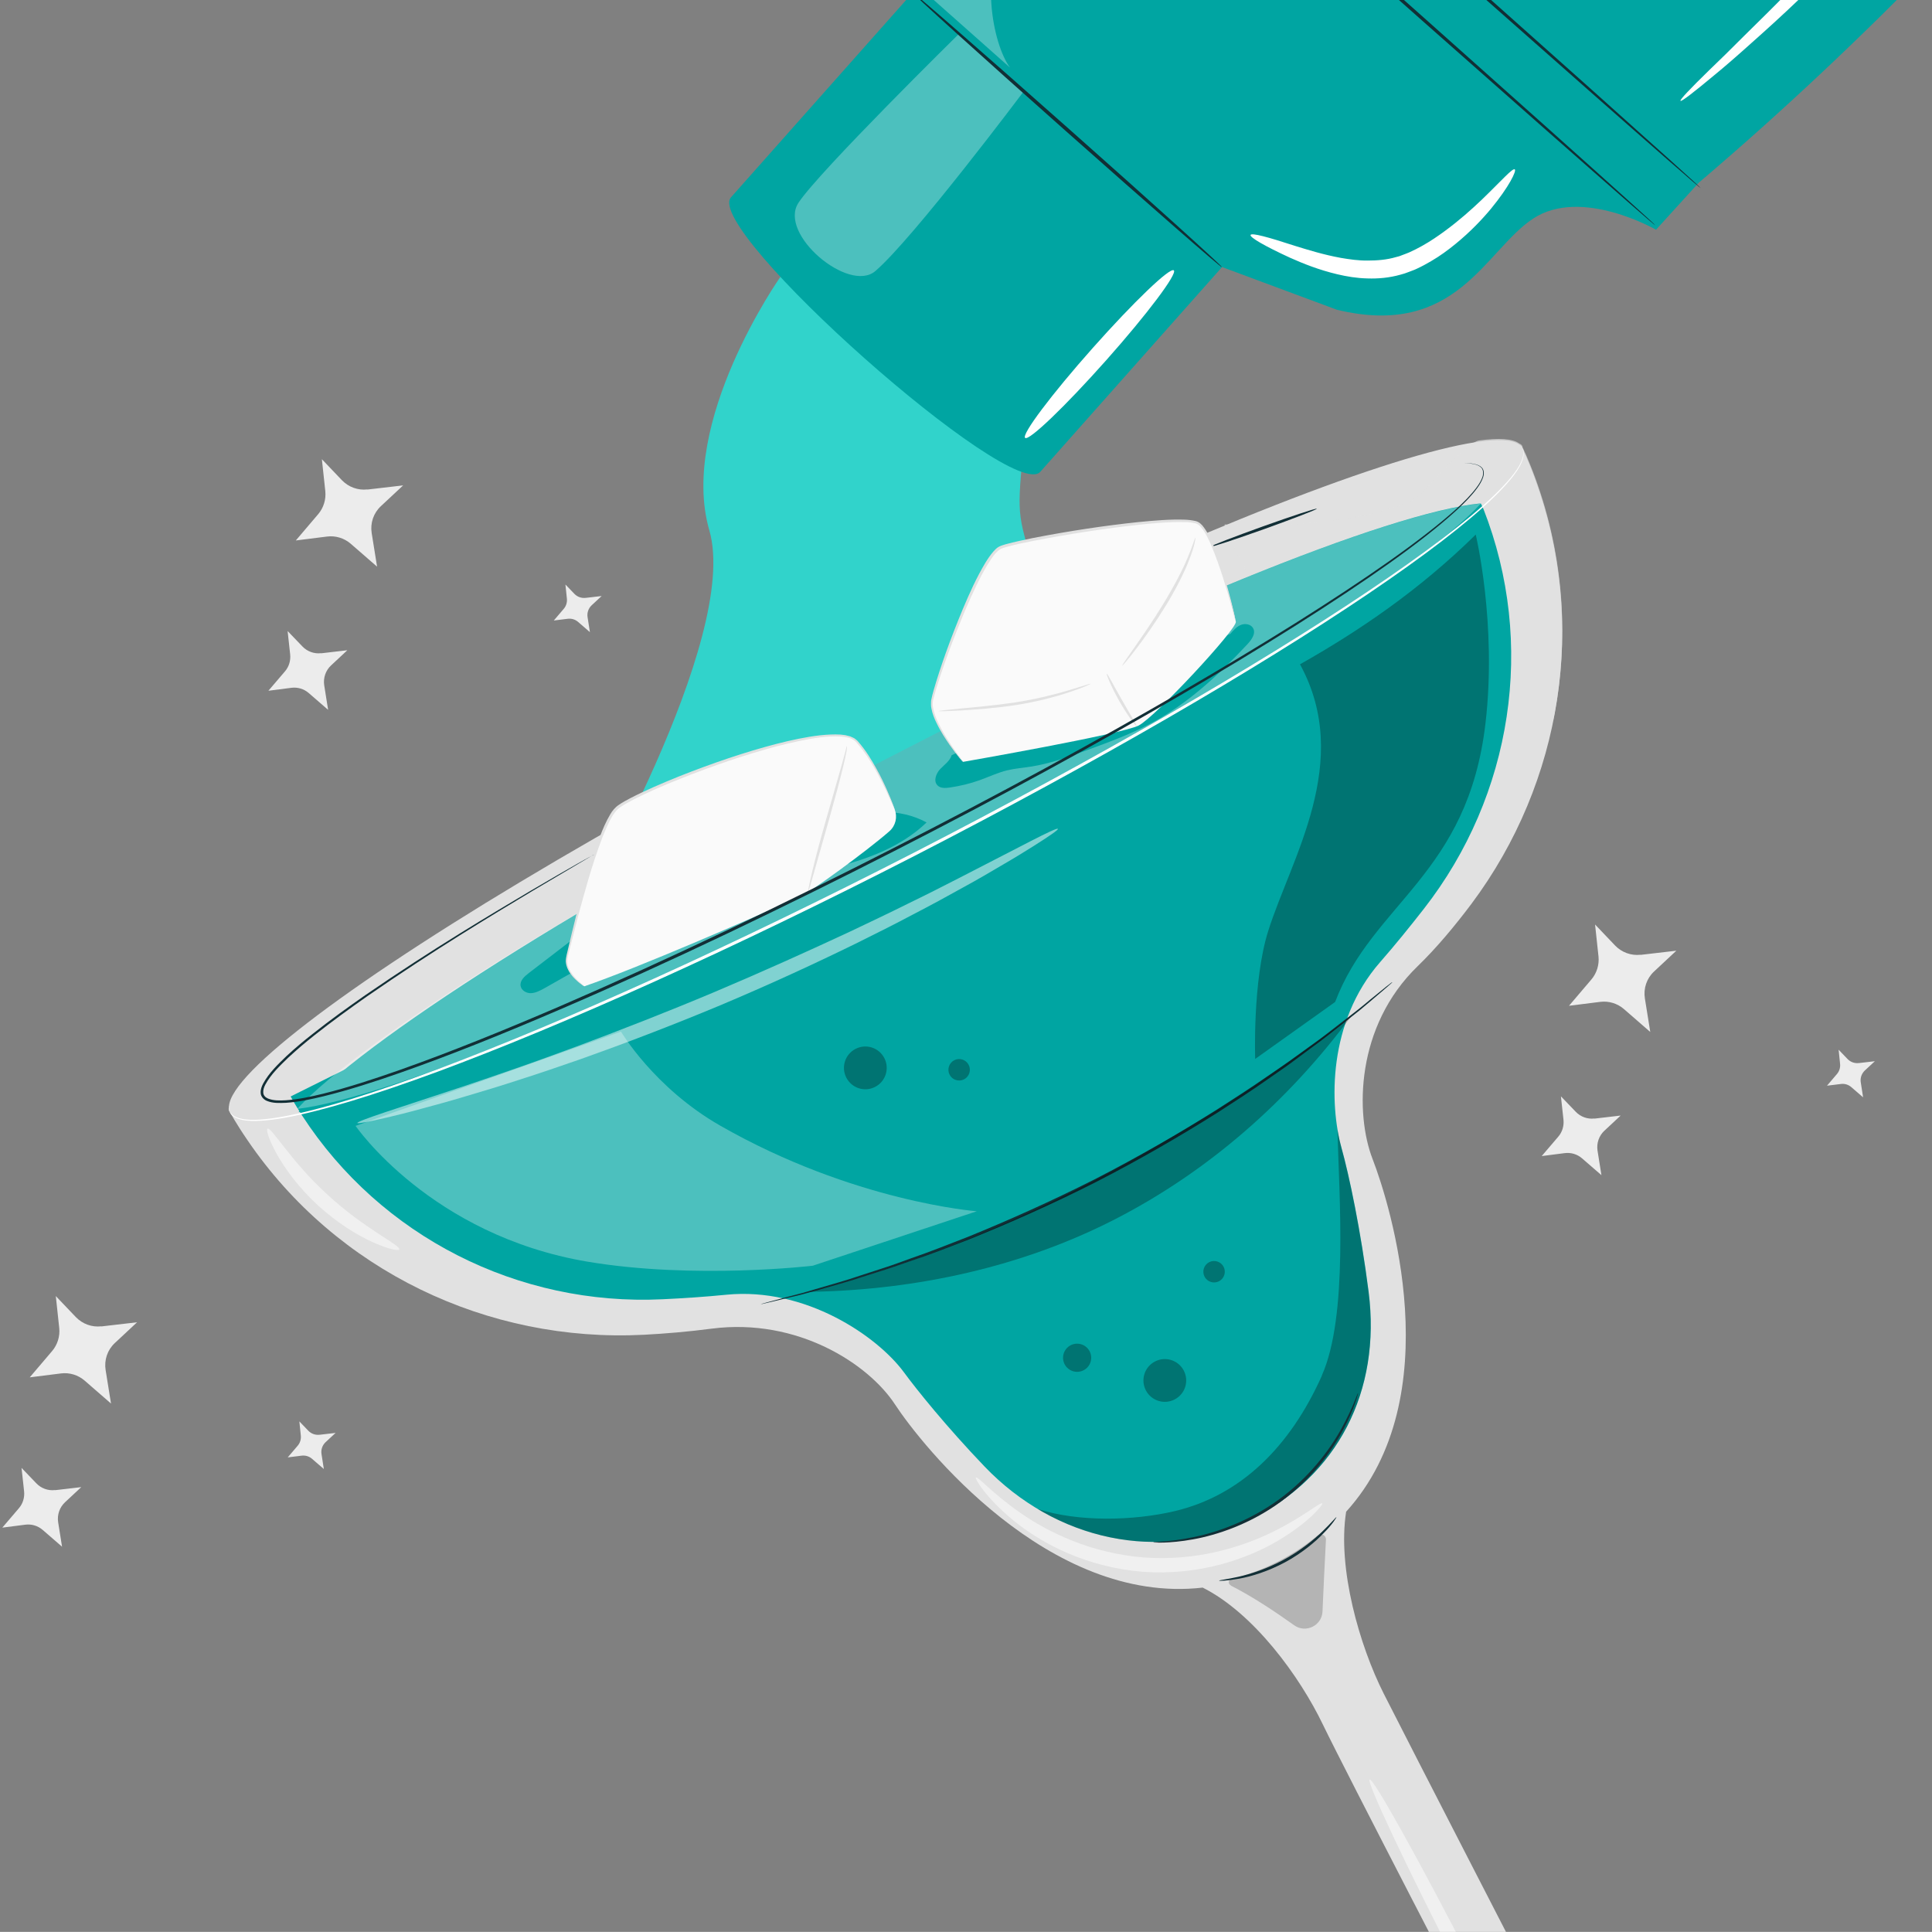 <?xml version="1.0" encoding="UTF-8"?>
<svg id="Your_Design_Here" data-name="Your Design Here" xmlns="http://www.w3.org/2000/svg" xmlns:xlink="http://www.w3.org/1999/xlink" viewBox="0 0 157.86 157.85">
  <rect x="0" y="0" width="157.86" height="157.85" fill="#808080" stroke="none"/>
  <defs>
    <style>
      .cls-1 {
        fill: none;
      }

      .cls-2 {
        fill: #00a5a2;
      }

      .cls-3, .cls-4 {
        fill: #fff;
      }

      .cls-3, .cls-5 {
        opacity: .3;
      }

      .cls-6 {
        clip-path: url(#clippath-1);
      }

      .cls-7 {
        clip-path: url(#clippath-3);
      }

      .cls-8 {
        clip-path: url(#clippath-2);
      }

      .cls-9 {
        fill: #fafafa;
      }

      .cls-10 {
        fill: #31d3cb;
      }

      .cls-11 {
        opacity: .7;
      }

      .cls-11, .cls-12 {
        fill: #e1e1e1;
      }

      .cls-13 {
        opacity: .5;
      }

      .cls-14 {
        opacity: .2;
      }

      .cls-15 {
        fill: #122f36;
      }

      .cls-16 {
        clip-path: url(#clippath);
      }

      .cls-17 {
        fill: #ececec;
      }
    </style>
    <clipPath id="clippath">
      <rect class="cls-1" y="-262.86" width="400" height="225"/>
    </clipPath>
    <clipPath id="clippath-1">
      <polygon class="cls-1" points="-74.7 -37.86 198.96 -361.93 440.03 -163.2 166.37 160.86 -74.7 -37.86"/>
    </clipPath>
    <clipPath id="clippath-2">
      <rect class="cls-1" width="157.86" height="157.85"/>
    </clipPath>
    <clipPath id="clippath-3">
      <polygon class="cls-1" points="-75.73 138.1 91.63 -56.69 230.24 57.56 62.88 252.36 -75.73 138.1"/>
    </clipPath>
  </defs>
  <g class="cls-16">
    <g class="cls-6">
      <path class="cls-12" d="M356.68,38.2s-2.91-7.32-14.86-4.02c-11.95,3.29-17.33,7.76-23.77,8.51-6.44.75-16.08-1.98-22.58-6.88-6.5-4.91-13.08-17.16-16.43-23.69s-21.89-42.52-25.41-49.49c-3.43-6.79-6.6-17.81-5.33-25.85,14.82-16.33,6.23-43.76,3.76-50.13-2.47-6.37-2.44-18.85,6.42-27.42,2.72-2.63,5.33-5.77,7.64-8.86,12.95-17.32,16.49-40,9.07-60.31-1.02-2.8-1.82-4.4-1.82-4.4,0,0,.38-2.6-13.1,2.27-16.91,6.12-64.38,29.08-79.87,36.63l-.05-.1s-.87.47-2.43,1.31c-1.59.78-2.48,1.21-2.48,1.21l.05.1c-15.16,8.19-61.48,33.39-76.3,43.57-11.82,8.11-9.48,9.32-9.48,9.32,0,0,.84,1.58,2.51,4.04,12.59,18.46,34.03,28.77,56.35,27.6,2.93-.15,6.15-.43,9.6-.87,12.23-1.57,22.29,5.04,26.03,10.76,3.74,5.72,21.83,28.58,43.74,26.05,7.28,3.65,13.8,12.65,17.1,19.5,3.23,6.7,22.06,42.96,25.41,49.49,3.35,6.52,9.48,19.01,9.68,27.15.2,8.14-3.2,17.56-7.56,22.36-4.36,4.8-11.13,6.57-20.77,14.36-9.64,7.79-5.39,14.42-5.39,14.42"/>
    </g>
  </g>
  <g class="cls-8">
    <g class="cls-7">
      <g>
        <g>
          <ellipse class="cls-12" cx="71.6" cy="63.75" rx="59.36" ry="6.8" transform="translate(-21.21 39.74) rotate(-27.18)"/>
          <path class="cls-12" d="M172.3,181.83s-1.67-4.21-8.54-2.31c-6.87,1.89-9.97,4.46-13.67,4.89-3.7.43-9.25-1.14-12.98-3.96-3.74-2.82-7.52-9.87-9.44-13.62-1.93-3.75-12.59-24.45-14.61-28.45-1.97-3.9-3.8-10.24-3.07-14.86,8.52-9.39,3.58-25.16,2.16-28.82-1.42-3.66-1.4-10.84,3.69-15.76,1.56-1.51,3.06-3.32,4.39-5.09,7.44-9.96,9.48-23,5.21-34.68-.59-1.61-1.05-2.53-1.05-2.53,0,0,.22-1.5-7.53,1.31-9.72,3.52-37.02,16.72-45.92,21.06l-.03-.06s-.5.27-1.4.75c-.91.45-1.43.7-1.43.7l.03.06c-8.72,4.71-35.35,19.2-43.87,25.05-6.79,4.66-5.45,5.36-5.45,5.36,0,0,.48.91,1.45,2.32,7.24,10.61,19.57,16.54,32.4,15.87,1.69-.09,3.54-.24,5.52-.5,7.03-.9,12.81,2.9,14.96,6.18,2.15,3.29,12.55,16.43,25.15,14.98,4.18,2.1,7.94,7.27,9.83,11.21,1.86,3.85,12.68,24.7,14.61,28.45s5.45,10.93,5.56,15.61c.12,4.68-1.84,10.1-4.35,12.86-2.51,2.76-6.4,3.77-11.94,8.26-5.54,4.48-3.1,8.29-3.1,8.29"/>
          <path class="cls-11" d="M126.91,58.88c1.33-6.52.89-13.37-1.46-19.81-.59-1.61-1.05-2.53-1.05-2.53,0,0,.03-.18-.26-.3-.53-.4-1.65-.47-3.29-.25-1.06.15-4.74,4.43-4.93,4.57-1.38.98-6.8,2.71-15.87,2.29,0,0,2.26,7.07,8.96,11.52,7.95,5.27,17.9,4.5,17.9,4.5Z"/>
          <g>
            <path class="cls-2" d="M23.75,89.59s.31.59.93,1.55c6.42,9.9,17.67,15.59,29.46,15.02,1.71-.08,3.5-.2,5.21-.37,6.47-.64,12.34,3.39,14.51,6.34,1.02,1.39,3.44,4.41,6.59,7.7,5.76,6.01,14.31,7.95,21.67,4.34h0c7.2-3.54,10.74-10.52,9.71-18.61-.64-5.02-1.59-9.53-2.22-11.78-.98-3.53-1.13-10.27,3.16-15.17,1.21-1.38,2.43-2.89,3.57-4.35,7.25-9.29,9.17-21.7,4.87-32.67l-.21-.45L23.75,89.59Z"/>
            <path class="cls-2" d="M24.4,90.87c7.56-.74,27.77-8.83,50.57-20.55,22.81-11.71,41-23.48,46.01-29.19-7.56.74-27.61,8.9-50.42,20.61-22.81,11.71-41.16,23.42-46.17,29.13Z"/>
            <path class="cls-3" d="M24.27,90.61c7.48-.9,27.63-9.1,50.44-20.81,22.81-11.71,41.2-23.1,46.29-28.66-7.72.77-27.61,8.9-50.42,20.61-22.81,11.71-41.21,23.3-46.3,28.86Z"/>
            <path class="cls-15" d="M113.76,80.26s-.03.04-.11.11c-.08.07-.19.17-.33.29-.31.26-.74.63-1.3,1.11-.28.24-.6.5-.94.79-.35.28-.74.59-1.15.91-.83.65-1.75,1.41-2.83,2.18-.53.39-1.09.81-1.67,1.24-.58.43-1.21.84-1.84,1.29-1.27.9-2.67,1.8-4.14,2.75-2.96,1.86-6.29,3.8-9.88,5.64-3.6,1.83-7.13,3.38-10.37,4.69-1.63.63-3.18,1.24-4.66,1.73-.74.25-1.44.51-2.13.73-.69.22-1.35.43-1.98.63-1.26.41-2.42.72-3.43,1.01-.51.14-.98.27-1.41.39-.44.11-.83.21-1.2.29-.71.17-1.26.31-1.66.4-.18.04-.32.07-.43.1-.1.02-.15.03-.15.03,0,0,.05-.02.14-.05.11-.03.25-.07.43-.12.39-.11.94-.25,1.64-.44.36-.09.76-.2,1.19-.31.43-.13.9-.26,1.4-.41,1.01-.3,2.16-.61,3.41-1.04.63-.2,1.29-.42,1.97-.64.69-.22,1.39-.49,2.12-.75,1.47-.5,3.01-1.12,4.64-1.75,3.24-1.32,6.75-2.88,10.35-4.7,3.59-1.84,6.91-3.77,9.88-5.61,1.47-.95,2.87-1.83,4.14-2.73.64-.44,1.26-.86,1.85-1.28.58-.42,1.14-.83,1.68-1.22,1.08-.76,2.01-1.51,2.84-2.15.41-.32.8-.62,1.16-.9.35-.28.67-.54.95-.78.57-.46,1.01-.82,1.32-1.07.15-.11.26-.2.35-.27.08-.06.12-.09.12-.09Z"/>
            <path class="cls-3" d="M29.05,91.99s6.13,8.94,18.96,11.1c8.77,1.47,18.4.33,18.4.33l13.4-4.45s-10.06-.76-20.97-7c-5.4-3.09-8.1-7.68-8.1-7.68l-21.68,7.7Z"/>
            <g class="cls-5">
              <path d="M66.15,105.55c.06,0,.12,0,.18,0,8.53-.16,17.16-2.02,24.76-5.92,7.65-3.92,14.18-9.68,19.3-16.58-14.51,10.9-29.12,18.61-44.24,22.5Z"/>
            </g>
            <g class="cls-5">
              <path d="M108.01,112.4c-2.6,5.82-6.63,9.79-12.02,11.07-3.38.8-7.91.9-11.22-.18,5.27,3.15,11.66,3.67,17.34.88h0c7.2-3.54,10.74-10.52,9.71-18.61-.64-5.02-1.59-9.53-2.22-11.78-.12-.44-.23-.93-.32-1.46h0c.13,5.35.9,15.2-1.28,20.08Z"/>
            </g>
            <g class="cls-14">
              <path d="M100.56,129.55c1.81.92,3.6,2.12,5.19,3.25.94.67,2.26.03,2.31-1.13.09-1.95.17-3.9.28-5.86.02-.37-.4-.58-.68-.35-2.04,1.69-4.47,2.92-7.05,3.56-.25.06-.28.4-.05.51Z"/>
            </g>
            <path class="cls-15" d="M110.97,113.82s-.01.08-.05.22c-.04.14-.1.35-.2.61-.18.53-.49,1.28-.97,2.17-.93,1.77-2.62,4.07-5.11,5.89-2.49,1.82-5.2,2.72-7.17,3.07-.99.18-1.8.24-2.36.26-.28.01-.5,0-.65,0-.15,0-.22,0-.22-.02,0-.02.31-.03.87-.08.56-.04,1.36-.13,2.33-.33,1.94-.38,4.6-1.3,7.06-3.09,2.46-1.79,4.14-4.04,5.1-5.78.48-.87.82-1.61,1.03-2.12.21-.52.32-.81.34-.8Z"/>
            <path class="cls-15" d="M109.2,123.97s-.07.14-.24.37c-.17.23-.43.55-.79.91-.7.74-1.8,1.66-3.17,2.4-1.38.74-2.74,1.16-3.75,1.34-.5.09-.91.14-1.2.16-.28.02-.44.02-.44,0,0-.04.62-.1,1.6-.32.98-.22,2.31-.65,3.67-1.38,1.35-.73,2.44-1.61,3.16-2.31.73-.7,1.12-1.19,1.15-1.17Z"/>
            <g class="cls-13">
              <path class="cls-4" d="M127.67,176.09c-.29.15-4.05-6.6-8.4-15.08-4.35-8.48-7.65-15.47-7.36-15.61s4.05,6.6,8.4,15.08,7.65,15.46,7.36,15.61Z"/>
            </g>
            <g class="cls-13">
              <path class="cls-4" d="M108.04,122.84c.09.08-1.06,1.53-3.59,3.03-1.26.75-2.87,1.47-4.76,1.97-1.88.5-4.04.75-6.3.59-2.25-.18-4.35-.75-6.14-1.52-1.79-.77-3.28-1.73-4.41-2.65-2.28-1.86-3.21-3.46-3.1-3.53.15-.13,1.29,1.25,3.6,2.86,1.15.81,2.61,1.64,4.33,2.32,1.71.68,3.7,1.18,5.81,1.35,2.12.15,4.15-.05,5.95-.47,1.8-.42,3.36-1.02,4.62-1.65,2.52-1.25,3.86-2.45,3.99-2.3Z"/>
            </g>
            <path class="cls-5" d="M102.56,86.53s-.23-6.35,1.06-10.45c1.88-5.97,6.95-13.85,2.6-21.8,4.78-2.7,9.73-6.04,14.36-10.6,0,0,1.74,7.28.8,15.38-1.43,12.43-9.21,14.69-12.29,22.81l-6.54,4.66Z"/>
            <g class="cls-13">
              <path class="cls-4" d="M86.43,67.74c.04.07-.68.57-2.01,1.41-.67.42-1.49.93-2.46,1.49-.97.57-2.06,1.22-3.3,1.89-1.23.69-2.59,1.43-4.06,2.19-1.46.78-3.05,1.57-4.72,2.4-3.35,1.64-7.08,3.36-11.05,5.03-3.98,1.66-7.81,3.12-11.33,4.37-1.76.61-3.44,1.19-5.02,1.69-1.58.52-3.06.96-4.41,1.36-1.35.41-2.58.74-3.66,1.03-1.08.3-2.02.53-2.79.71-1.54.36-2.39.52-2.42.45-.02-.08.8-.39,2.29-.89,1.51-.5,3.67-1.21,6.33-2.09,1.33-.45,2.79-.94,4.35-1.49,1.56-.54,3.22-1.15,4.96-1.79,3.48-1.3,7.29-2.78,11.24-4.44,3.95-1.67,7.67-3.35,11.04-4.92,1.68-.8,3.27-1.55,4.75-2.29,1.49-.72,2.86-1.42,4.11-2.06,2.49-1.28,4.51-2.33,5.92-3.05,1.4-.72,2.2-1.09,2.24-1.02Z"/>
            </g>
            <g class="cls-13">
              <path class="cls-4" d="M32.63,102.09c-.06.14-.9-.02-2.16-.59-.63-.28-1.35-.67-2.12-1.17-.76-.5-1.56-1.11-2.35-1.82-.78-.72-1.45-1.46-2.02-2.18-.56-.72-1.01-1.41-1.35-2.01-.67-1.21-.91-2.03-.77-2.1.31-.16,1.95,2.73,4.93,5.42,2.94,2.73,5.97,4.12,5.83,4.44Z"/>
            </g>
            <path class="cls-15" d="M77.07,54.15s-.17.12-.49.3c-.37.2-.83.44-1.38.73-1.17.61-2.79,1.44-4.58,2.34-1.78.89-3.38,1.69-4.6,2.3-.56.27-1.03.5-1.4.68-.33.16-.52.24-.53.22,0-.01.17-.12.49-.3.36-.2.82-.45,1.37-.75.6-.32,1.29-.68,2.04-1.09.78-.4,1.63-.83,2.53-1.28,1.8-.9,3.43-1.7,4.62-2.27.56-.26,1.03-.49,1.41-.67.34-.15.52-.23.53-.22Z"/>
            <path class="cls-10" d="M63.76,22.63s-8.36,11.87-5.8,20.71-10.75,31.61-10.75,31.61l42.35-21.74s-3.36-.76-4.85-5.94c-1.49-5.18-1.64-4.81-1.15-10.02.49-5.21-10.57-14.38-10.57-14.38l-9.22-.23Z"/>
            <path class="cls-15" d="M107.59,41.57c.02.06-1.9.8-4.29,1.66-2.39.85-4.35,1.5-4.37,1.43-.02-.06,1.9-.8,4.29-1.66,2.39-.85,4.35-1.5,4.37-1.43Z"/>
            <path class="cls-5" d="M72.26,86.46c.44.86.1,1.91-.76,2.35s-1.91.1-2.35-.76-.1-1.91.76-2.35,1.91-.1,2.35.76Z"/>
            <path class="cls-5" d="M96.73,112c.44.86.1,1.91-.76,2.35s-1.91.1-2.35-.76-.1-1.91.76-2.35,1.91-.1,2.35.76Z"/>
            <circle class="cls-5" cx="88.01" cy="110.94" r="1.15"/>
            <path class="cls-5" d="M79.15,87.01c.22.43.05.96-.38,1.18s-.96.05-1.18-.38-.05-.96.38-1.18.96-.05,1.18.38Z"/>
            <path class="cls-5" d="M99.98,103.51c.22.43.05.96-.38,1.18s-.96.05-1.18-.38-.05-.96.38-1.18.96-.05,1.18.38Z"/>
            <g>
              <path class="cls-2" d="M68.74,67.32l-20.17,8.07c-1.79,1.38-3.58,2.75-5.38,4.13-.35.27-.73.62-.65,1.05.07.37.49.6.86.58s.73-.21,1.06-.39c2.53-1.43,5.06-2.87,7.6-4.3,2.36-1.34,4.74-2.68,7.31-3.55,2.77-.93,5.69-1.3,8.53-1.97,2.84-.67,5.7-1.71,7.81-3.74-2.13-1.16-4.87-1.12-6.97.12Z"/>
              <path class="cls-2" d="M77.76,61.7c-.14.48-.6.78-.94,1.14-.34.36-.57.98-.22,1.33.24.25.64.23.99.18.83-.12,1.66-.32,2.45-.6.75-.27,1.48-.62,2.26-.81.63-.15,1.28-.2,1.92-.3,1.56-.24,3.06-.78,4.55-1.33,1.86-.68,3.72-1.36,5.46-2.31,2.94-1.61,5.42-3.93,7.71-6.38.33-.36.69-.86.45-1.29-.18-.33-.65-.41-1-.27s-.61.44-.86.73"/>
              <g>
                <path class="cls-9" d="M47.74,80.58s-1.72-1.11-1.43-2.35c.95-4.04,2.77-11.07,4.07-12.2,1.84-1.6,17.57-7.68,19.59-5.47,1.4,1.53,2.55,4.13,3.13,5.58.25.62.08,1.33-.43,1.78-1.86,1.63-6.48,4.98-7.22,5.31-4.18,1.88-13.28,5.84-17.71,7.36Z"/>
                <g>
                  <path class="cls-9" d="M47.74,80.58s-1.72-1.11-1.43-2.35c.95-4.04,2.77-11.07,4.07-12.2,1.84-1.6,17.57-7.68,19.59-5.47,1.4,1.53,2.55,4.13,3.13,5.58"/>
                  <path class="cls-12" d="M73.1,66.13s-.02-.03-.05-.1c-.04-.08-.08-.18-.13-.3-.12-.26-.29-.65-.52-1.14-.23-.49-.53-1.09-.91-1.76-.39-.67-.85-1.42-1.49-2.14-.29-.37-.81-.48-1.33-.51-.52-.03-1.07,0-1.64.07-1.13.14-2.32.41-3.57.73-2.48.66-5.17,1.57-7.92,2.67-1.38.55-2.71,1.12-3.95,1.77-.31.16-.61.33-.89.52-.28.18-.47.43-.65.71-.34.57-.59,1.18-.83,1.77-.91,2.4-1.5,4.65-2.01,6.53-.24.94-.46,1.79-.65,2.55-.08.37-.21.73-.21,1.04,0,.32.12.6.26.83.28.46.6.74.81.93.11.09.19.16.25.21.06.05.09.07.08.07,0,0-.04-.01-.1-.05-.06-.04-.15-.1-.27-.19-.22-.18-.56-.45-.86-.92-.14-.23-.28-.53-.29-.88,0-.35.12-.69.2-1.07.18-.75.38-1.61.62-2.56.49-1.89,1.06-4.14,1.97-6.56.23-.6.49-1.22.84-1.81.17-.29.41-.59.71-.78.29-.2.6-.37.91-.53,1.25-.65,2.59-1.22,3.97-1.78,2.77-1.1,5.46-2.01,7.96-2.66,1.25-.32,2.45-.58,3.6-.71.57-.06,1.13-.09,1.67-.06.13.02.27.03.4.05.13.03.26.07.39.1.12.06.25.1.36.17.1.09.22.16.29.26.65.74,1.1,1.51,1.48,2.19.38.68.66,1.28.88,1.78.22.5.38.89.48,1.16.05.12.08.22.11.31.02.07.03.11.03.11Z"/>
                </g>
                <path class="cls-12" d="M69.18,60.96c.16.03-.51,2.72-1.44,6-.46,1.61-.87,3.07-1.19,4.19-.14.5-.26.92-.36,1.27-.09.3-.14.46-.16.46-.02,0,0-.17.07-.48.06-.31.16-.75.29-1.29.26-1.09.66-2.58,1.13-4.22.46-1.61.88-3.06,1.2-4.19.15-.54.27-.97.35-1.27.08-.3.1-.46.12-.47Z"/>
                <path class="cls-9" d="M78.68,62.24s-2.74-3.36-2.52-4.91c.22-1.55,3.92-11.9,5.6-12.59s14.9-2.89,16.22-1.94c1.31.95,2.89,7.43,3,8s-6.56,7.77-7.94,8.48-14.35,2.97-14.35,2.97Z"/>
                <path class="cls-12" d="M89.12,55.87s-.16.09-.45.21c-.3.13-.73.29-1.28.47-1.09.37-2.64.79-4.38,1.06-1.74.26-3.33.37-4.48.44-.57.03-1.04.05-1.36.06-.32,0-.5,0-.5,0,0-.02.17-.04.49-.08.37-.04.82-.08,1.35-.14,1.14-.11,2.73-.24,4.46-.5,1.73-.27,3.26-.66,4.36-.99,1.1-.33,1.77-.56,1.78-.53Z"/>
                <path class="cls-12" d="M97.68,43.94s-.01.17-.08.47c-.07.3-.2.73-.4,1.24-.38,1.03-1.07,2.4-1.94,3.83-.88,1.43-1.76,2.67-2.43,3.54-.33.44-.61.78-.81,1.02-.2.24-.31.36-.33.35-.01,0,.08-.15.25-.41.21-.29.45-.65.74-1.06.63-.9,1.49-2.14,2.36-3.56.87-1.42,1.57-2.76,1.99-3.77.43-1,.6-1.66.64-1.65Z"/>
                <path class="cls-12" d="M92.89,59.35c-.05.04-.74-.85-1.42-2.04-.68-1.2-1.09-2.24-1.04-2.26.06-.03.56.96,1.24,2.14.67,1.19,1.27,2.12,1.21,2.16Z"/>
                <path class="cls-12" d="M100.97,50.79s-.02-.04-.04-.11c-.02-.09-.05-.19-.09-.33-.08-.3-.2-.72-.34-1.25-.32-1.08-.75-2.66-1.52-4.52-.2-.46-.42-.94-.74-1.37-.16-.22-.34-.41-.61-.46-.27-.06-.55-.09-.85-.09-1.18-.03-2.44.08-3.76.22-2.65.29-5.55.73-8.57,1.31-.75.15-1.5.3-2.21.5-.17.05-.36.1-.5.18-.14.07-.27.21-.39.33-.24.27-.43.57-.63.88-.74,1.24-1.31,2.52-1.84,3.74-1.03,2.45-1.86,4.71-2.44,6.64-.07.24-.13.48-.19.71-.03.11-.04.23-.04.34-.01.11.01.22.03.33.08.43.24.83.41,1.19.34.72.71,1.3,1.02,1.77.31.47.57.83.74,1.07.08.11.15.2.2.27.04.06.07.09.06.1,0,0-.03-.03-.08-.08-.06-.07-.13-.15-.22-.26-.19-.23-.45-.58-.78-1.04-.32-.47-.71-1.04-1.06-1.77-.18-.36-.35-.77-.43-1.22-.02-.12-.04-.23-.03-.36,0-.12,0-.25.03-.37.05-.24.11-.48.18-.72.56-1.94,1.37-4.21,2.4-6.68.52-1.23,1.09-2.52,1.84-3.77.19-.31.4-.62.65-.91.13-.14.26-.29.45-.39.19-.1.37-.14.55-.2.73-.2,1.48-.35,2.23-.51,3.03-.59,5.93-1.02,8.59-1.3,1.33-.13,2.6-.24,3.79-.2.3.01.59.04.89.11.31.06.55.31.7.53.34.46.55.95.75,1.41.77,1.88,1.17,3.47,1.46,4.56.14.55.24.97.3,1.27.03.15.05.26.06.33.01.08.02.11.01.12Z"/>
              </g>
            </g>
          </g>
          <path class="cls-4" d="M18.79,90.86s.02.02.05.06c.03.05.08.1.15.17.15.13.43.27.83.34.79.15,1.99.05,3.49-.23,3.01-.57,7.25-1.89,12.38-3.81,10.26-3.84,24.08-10.07,38.95-17.7,14.87-7.64,27.99-15.24,37.09-21.34,4.55-3.05,8.1-5.73,10.31-7.84,1.1-1.06,1.88-1.97,2.22-2.7.17-.36.23-.67.21-.87,0-.1-.03-.18-.05-.22-.02-.05-.02-.08-.02-.08,0,0,.01.02.03.07.03.05.05.12.06.23.03.21-.02.53-.19.9-.33.75-1.11,1.68-2.2,2.75-2.2,2.14-5.74,4.84-10.28,7.91-9.08,6.14-22.19,13.77-37.07,21.42-14.88,7.64-28.72,13.84-39,17.65-5.14,1.9-9.4,3.2-12.42,3.75-1.51.27-2.72.35-3.52.19-.4-.08-.69-.22-.84-.37-.08-.07-.12-.13-.15-.18-.03-.05-.04-.07-.04-.07Z"/>
          <path class="cls-15" d="M48.51,69.83s-.11.07-.33.2c-.23.13-.55.32-.98.58-.86.51-2.13,1.26-3.75,2.22-3.24,1.95-7.94,4.76-13.5,8.61-1.38.97-2.82,2.01-4.26,3.15-.72.57-1.44,1.18-2.14,1.83-.68.66-1.41,1.35-1.87,2.2-.11.21-.19.44-.17.66.01.22.17.39.39.48.44.18.96.17,1.46.14,1.01-.07,2.04-.29,3.06-.54,2.05-.51,4.12-1.19,6.23-1.93,4.21-1.49,8.56-3.26,13.03-5.18,4.47-1.93,9.05-4.02,13.71-6.23,18.63-8.9,35.02-17.94,46.48-25.12,5.72-3.6,10.23-6.73,13.05-9.25.7-.63,1.29-1.23,1.72-1.81.22-.29.39-.58.49-.87.09-.28.07-.59-.1-.76-.17-.17-.39-.24-.57-.28-.18-.04-.34-.06-.47-.07-.13,0-.22-.01-.29-.01-.06,0-.1,0-.1,0,0,0,.13-.01.39,0,.13,0,.29.02.47.06.18.04.41.1.6.28.2.18.22.52.12.81-.1.3-.27.59-.49.89-.43.59-1.02,1.2-1.72,1.84-2.8,2.56-7.31,5.71-13.02,9.33-11.45,7.22-27.83,16.29-46.47,25.19-4.66,2.22-9.25,4.31-13.72,6.23-4.47,1.92-8.83,3.69-13.05,5.17-2.11.74-4.19,1.41-6.25,1.92-1.03.25-2.06.47-3.1.54-.52.02-1.05.05-1.56-.16-.25-.1-.49-.35-.5-.64-.02-.29.08-.54.2-.77.49-.9,1.22-1.58,1.91-2.25.71-.66,1.43-1.26,2.16-1.83,1.45-1.15,2.89-2.18,4.28-3.15,5.58-3.84,10.3-6.62,13.55-8.55,1.63-.96,2.91-1.69,3.77-2.18.43-.24.76-.43.99-.55.22-.12.34-.18.34-.18Z"/>
        </g>
        <g>
          <path class="cls-2" d="M76.8-40.1l-3.4,3.92s4.21,5.63,2.1,9.86c-2.11,4.23-9,7.38-5.5,16.8l4.58,8.91-14.85,16.73c-2.3,2.59,22.97,25.02,25.27,22.43l14.85-16.73,9.39,3.49c9.78,2.36,12.09-4.85,16.03-7.45,3.95-2.6,10.04.91,10.04.91l3.49-3.84c55.24-46.93,87.7-114.98,87.7-114.98l-45.93-40.77s-63.72,40.3-103.77,100.72Z"/>
          <path class="cls-3" d="M83.65,7.46s-9.03,12.04-12.13,14.69c-2.15,1.84-7.96-3.02-6.28-5.58s13.12-13.81,13.12-13.81l5.29,4.7Z"/>
          <g class="cls-5">
            <path class="cls-4" d="M80.84-26.51c-.28,1.62,1.14,2.95,1.69,4.48.8,2.24-.34,4.78-1.86,6.67-1.52,1.89-3.45,3.49-4.64,5.6-1.7,3.02-1.59,6.95.28,9.77l6.21,5.51c-1.46-2.01-2.52-8.04-.17-11.09,1.56-2.02,3.74-3.46,5.5-5.31,1.76-1.85,3.13-4.46,2.41-6.86-.4-1.32-1.38-2.37-1.94-3.63-.56-1.26,1.32-3.66,2.94-5.71l-6.49-5.76s-3.62,4.57-3.92,6.33Z"/>
          </g>
          <path class="cls-15" d="M74.53-.64c.05-.06,5.76,4.92,12.75,11.12s12.61,11.28,12.56,11.35-5.76-4.92-12.75-11.12S74.48-.58,74.53-.64Z"/>
          <path class="cls-15" d="M73.21-36.66c.05-.06,13.99,12.22,31.12,27.43,17.14,15.21,30.98,27.59,30.93,27.65s-13.99-12.22-31.12-27.43c-17.13-15.21-30.98-27.59-30.92-27.65Z"/>
          <path class="cls-15" d="M76.39-40.17c.05-.06,14.11,12.32,31.38,27.66,17.28,15.34,31.24,27.82,31.19,27.88s-14.1-12.32-31.39-27.66c-17.28-15.34-31.24-27.82-31.19-27.88Z"/>
          <path class="cls-4" d="M194.67-57.32c.08.06-.54,1.11-1.74,2.97-.59.93-1.35,2.06-2.24,3.35-.89,1.3-1.91,2.76-3.08,4.36-2.3,3.22-5.15,6.97-8.38,11.08-3.25,4.1-6.91,8.53-10.86,13.1-3.97,4.55-7.86,8.79-11.47,12.58-3.64,3.76-6.97,7.09-9.87,9.79-1.43,1.37-2.76,2.57-3.93,3.61-1.17,1.05-2.19,1.94-3.05,2.64-1.7,1.42-2.67,2.16-2.74,2.08-.07-.08.77-.97,2.35-2.51.8-.76,1.76-1.71,2.87-2.82,1.12-1.1,2.39-2.35,3.77-3.76,2.8-2.78,6.03-6.18,9.61-9.98,3.54-3.82,7.39-8.07,11.34-12.61,3.94-4.55,7.61-8.94,10.92-12.98,3.27-4.06,6.21-7.73,8.61-10.86,1.22-1.55,2.3-2.97,3.25-4.22.95-1.24,1.77-2.31,2.44-3.19,1.34-1.75,2.12-2.7,2.21-2.64Z"/>
          <path class="cls-4" d="M102.18,19.2c.08-.2,1.46.18,3.6.88,1.07.33,2.35.73,3.77.99.71.12,1.45.23,2.21.22.76,0,1.54-.06,2.29-.28.19-.04.38-.1.56-.18.18-.07.36-.13.54-.21.36-.16.71-.34,1.05-.53.68-.38,1.31-.81,1.89-1.24,1.17-.86,2.16-1.75,2.97-2.52,1.61-1.55,2.53-2.62,2.71-2.49.16.11-.46,1.41-1.94,3.21-.74.89-1.7,1.9-2.9,2.88-.6.49-1.26.98-2,1.41-.37.22-.76.43-1.17.62-.2.1-.43.17-.65.26-.22.09-.44.16-.67.22-.91.26-1.84.34-2.71.31-.88-.02-1.7-.16-2.46-.34-1.52-.36-2.81-.88-3.86-1.35-2.09-.96-3.3-1.67-3.23-1.86Z"/>
          <path class="cls-4" d="M83.76,35.78c-.31-.27,2.16-3.56,5.52-7.34s6.32-6.62,6.63-6.35-2.16,3.56-5.52,7.34-6.32,6.62-6.63,6.35Z"/>
        </g>
        <g>
          <path class="cls-17" d="M47.87,48.85l1.29-.15-.81.75c-.27.25-.4.62-.34.98l.19,1.22-.96-.83c-.24-.21-.55-.3-.86-.26l-1.13.14.81-.95c.2-.23.29-.53.26-.83l-.12-1.16.73.76c.24.25.58.37.92.33Z"/>
          <path class="cls-17" d="M26.24,53.38l2.14-.25-1.33,1.24c-.44.41-.65,1.02-.56,1.62l.32,2.01-1.58-1.37c-.39-.34-.91-.5-1.43-.43l-1.87.24,1.35-1.58c.33-.38.48-.88.43-1.38l-.21-1.92,1.21,1.26c.39.41.96.62,1.53.55Z"/>
          <path class="cls-17" d="M30.02,40l2.92-.34-1.81,1.69c-.61.56-.89,1.39-.76,2.21l.44,2.74-2.15-1.87c-.53-.46-1.24-.68-1.94-.59l-2.55.32,1.83-2.15c.44-.52.65-1.2.58-1.88l-.28-2.61,1.64,1.72c.54.56,1.31.84,2.08.75Z"/>
        </g>
        <g>
          <path class="cls-17" d="M26.13,117.23l1.29-.15-.81.75c-.27.25-.4.62-.34.98l.19,1.22-.96-.83c-.24-.21-.55-.3-.86-.26l-1.13.14.81-.95c.2-.23.29-.53.26-.83l-.12-1.16.73.76c.24.25.58.37.92.33Z"/>
          <path class="cls-17" d="M4.5,121.76l2.14-.25-1.33,1.24c-.44.41-.65,1.02-.56,1.62l.32,2.01-1.58-1.37c-.39-.34-.91-.5-1.43-.43l-1.87.24,1.35-1.58c.33-.38.48-.88.43-1.38l-.21-1.92,1.21,1.26c.39.41.96.62,1.53.55Z"/>
          <path class="cls-17" d="M8.28,108.38l2.92-.34-1.81,1.69c-.61.56-.89,1.39-.76,2.21l.44,2.74-2.15-1.87c-.53-.46-1.24-.68-1.94-.59l-2.55.32,1.83-2.15c.44-.52.65-1.2.58-1.88l-.28-2.61,1.64,1.72c.54.56,1.31.84,2.08.75Z"/>
        </g>
        <g>
          <path class="cls-17" d="M151.9,86.86l1.29-.15-.81.75c-.27.25-.4.62-.34.98l.19,1.22-.96-.83c-.24-.21-.55-.3-.86-.26l-1.13.14.81-.95c.2-.23.29-.53.26-.83l-.12-1.16.73.76c.24.25.58.37.92.33Z"/>
          <path class="cls-17" d="M130.28,91.4l2.14-.25-1.33,1.24c-.44.41-.65,1.02-.56,1.62l.32,2.01-1.58-1.37c-.39-.34-.91-.5-1.43-.43l-1.87.24,1.35-1.58c.33-.38.48-.88.43-1.38l-.21-1.92,1.21,1.26c.39.41.96.62,1.53.55Z"/>
          <path class="cls-17" d="M134.05,78.02l2.92-.34-1.81,1.69c-.61.56-.89,1.39-.76,2.21l.44,2.74-2.15-1.87c-.53-.46-1.24-.68-1.94-.59l-2.55.32,1.83-2.15c.44-.52.65-1.2.58-1.88l-.28-2.61,1.64,1.72c.54.56,1.31.84,2.08.75Z"/>
        </g>
      </g>
    </g>
  </g>
</svg>